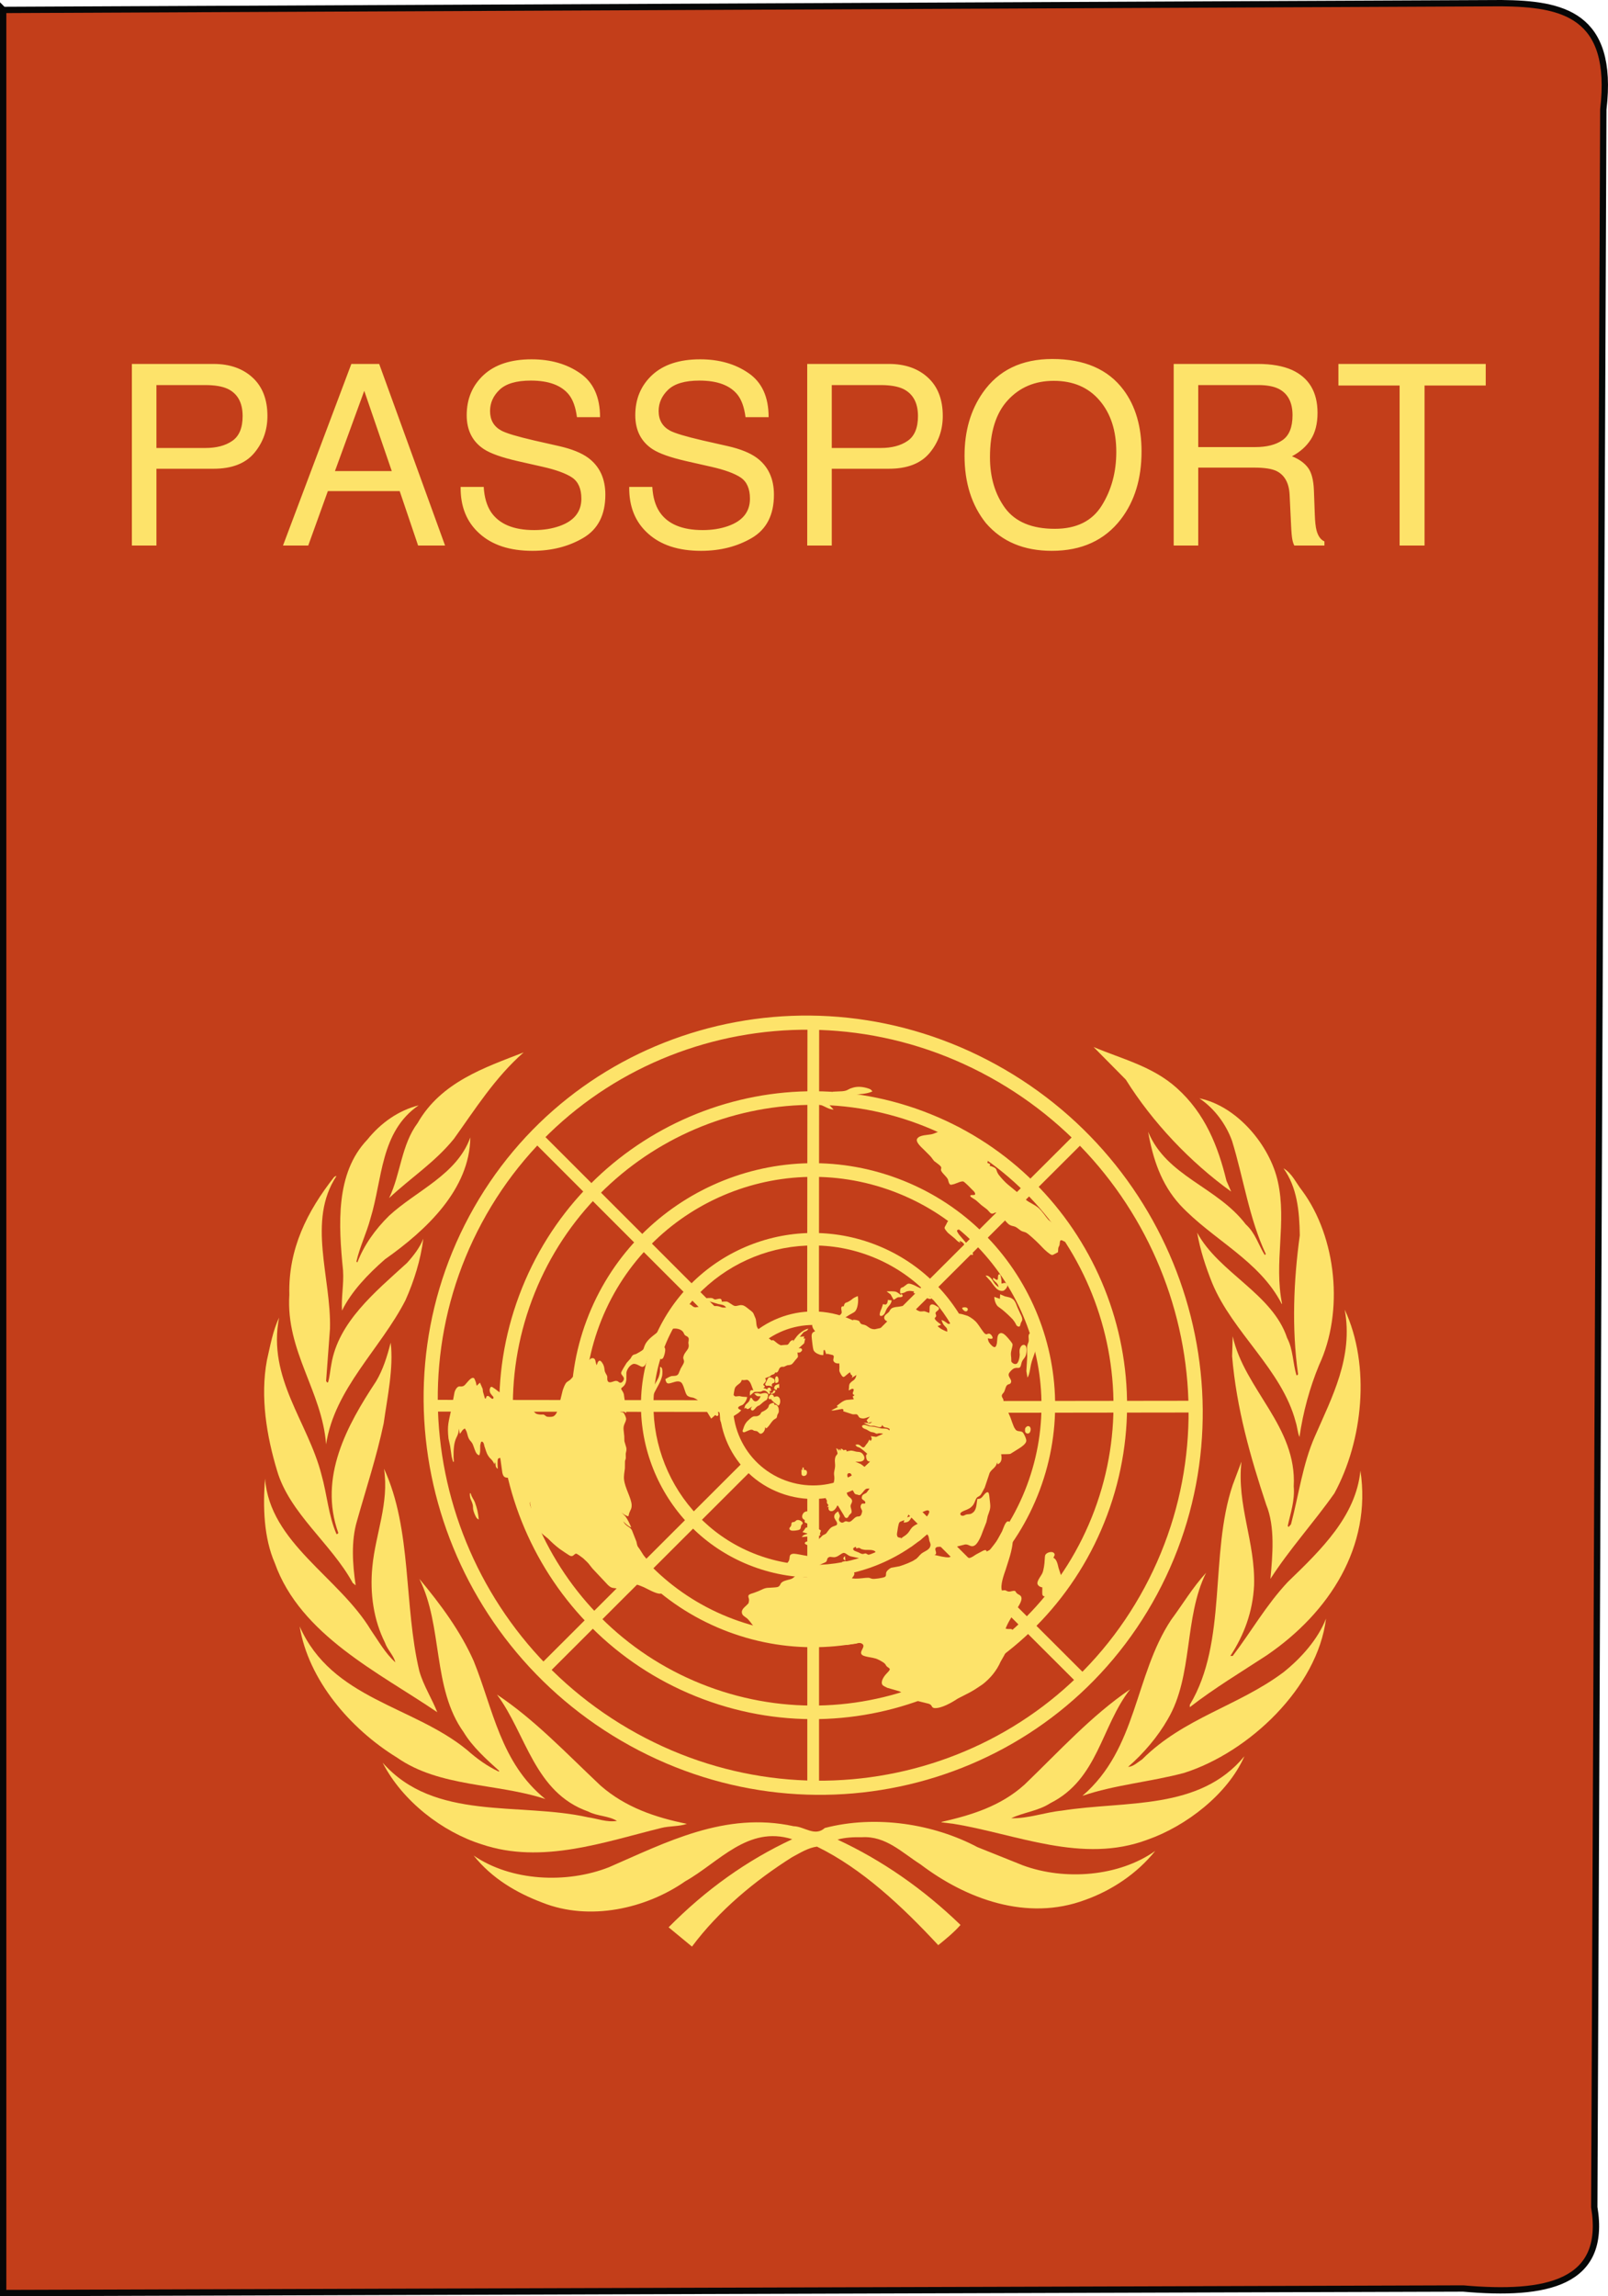 <?xml version="1.0" encoding="UTF-8" standalone="no"?>
<!-- Created with Inkscape (http://www.inkscape.org/) -->
<svg
    xmlns:inkscape="http://www.inkscape.org/namespaces/inkscape"
    xmlns:rdf="http://www.w3.org/1999/02/22-rdf-syntax-ns#"
    xmlns="http://www.w3.org/2000/svg"
    xmlns:cc="http://creativecommons.org/ns#"
    xmlns:dc="http://purl.org/dc/elements/1.1/"
    xmlns:sodipodi="http://sodipodi.sourceforge.net/DTD/sodipodi-0.dtd"
    xmlns:svg="http://www.w3.org/2000/svg"
    xmlns:ns1="http://sozi.baierouge.fr"
    xmlns:xlink="http://www.w3.org/1999/xlink"
    id="svg2"
    sodipodi:docname="sebek_passport.svg"
    viewBox="0 0 254.1 362.79"
    sodipodi:version="0.32"
    version="1.0"
    inkscape:output_extension="org.inkscape.output.svg.inkscape"
    inkscape:version="0.46"
  >
  <sodipodi:namedview
      id="base"
      bordercolor="#666666"
      inkscape:pageshadow="2"
      guidetolerance="10"
      pagecolor="#ffffff"
      gridtolerance="10000"
      inkscape:window-height="720"
      inkscape:zoom="0.98994949"
      objecttolerance="10"
      showgrid="false"
      borderopacity="1.0"
      inkscape:current-layer="layer1"
      inkscape:cx="83.612237"
      inkscape:cy="647.87692"
      inkscape:window-y="27"
      inkscape:window-x="0"
      inkscape:window-width="1280"
      inkscape:pageopacity="0.0"
      inkscape:document-units="px"
  />
  <g
      id="layer1"
      inkscape:label="Layer 1"
      inkscape:groupmode="layer"
      transform="translate(-196.64 -272.22)"
    >
    <path
        id="path2383"
        sodipodi:nodetypes="ccccccc"
        style="fill-rule:evenodd;stroke:#070707;stroke-width:1px;fill:#c33e1a"
        d="m197.14 273.79l236.79-1.07c9.48 0.1 17.84 1.68 16.07 16.79l-1.43 331.42c2.01 12.08-7.58 14.02-20.71 12.86l-230.72 0.72v-360.72z"
    />
    <path
        id="text3155"
        style="fill:#fde36a"
        d="m217.48 329.72h12.91c2.55 0 4.61 0.72 6.17 2.16s2.34 3.46 2.34 6.06c0 2.24-0.69 4.19-2.09 5.86-1.39 1.65-3.53 2.48-6.42 2.48h-9.03v12.13h-3.88v-28.69m17.5 8.24c0-2.11-0.78-3.54-2.35-4.3-0.86-0.4-2.03-0.6-3.53-0.6h-7.74v9.94h7.74c1.74 0 3.16-0.37 4.24-1.12 1.09-0.74 1.64-2.05 1.64-3.92m23.57 8.69l-4.35-12.68-4.63 12.68h8.98m-6.39-16.93h4.4l10.41 28.69h-4.26l-2.91-8.6h-11.35l-3.1 8.6h-3.99l10.8-28.69m2.02 0m18.9 19.43c0.09 1.63 0.48 2.95 1.15 3.97 1.29 1.9 3.57 2.85 6.82 2.85 1.46 0 2.79-0.21 3.99-0.63 2.31-0.81 3.47-2.25 3.47-4.33 0-1.57-0.49-2.68-1.46-3.34-0.99-0.66-2.54-1.22-4.65-1.7l-3.89-0.88c-2.54-0.58-4.33-1.21-5.39-1.9-1.82-1.19-2.73-2.99-2.73-5.37 0-2.58 0.89-4.69 2.67-6.35 1.79-1.65 4.31-2.48 7.58-2.48 3.01 0 5.56 0.73 7.66 2.19 2.11 1.45 3.16 3.76 3.16 6.95h-3.65c-0.2-1.53-0.61-2.71-1.25-3.53-1.19-1.5-3.2-2.25-6.04-2.25-2.29 0-3.93 0.49-4.94 1.45-1 0.96-1.5 2.08-1.5 3.36 0 1.4 0.58 2.43 1.76 3.08 0.76 0.42 2.5 0.94 5.21 1.57l4.02 0.91c1.94 0.45 3.44 1.05 4.5 1.82 1.82 1.34 2.73 3.29 2.73 5.84 0 3.18-1.16 5.45-3.48 6.82-2.3 1.36-4.98 2.05-8.04 2.05-3.57 0-6.36-0.91-8.38-2.74-2.02-1.81-3.01-4.26-2.97-7.36h3.65m7.85-20.21m18.79 20.21c0.09 1.63 0.48 2.95 1.16 3.97 1.28 1.9 3.56 2.85 6.81 2.85 1.46 0 2.79-0.21 3.99-0.63 2.31-0.81 3.47-2.25 3.47-4.33 0-1.57-0.49-2.68-1.46-3.34-0.99-0.66-2.54-1.22-4.65-1.7l-3.89-0.88c-2.54-0.58-4.33-1.21-5.39-1.9-1.82-1.19-2.73-2.99-2.73-5.37 0-2.58 0.89-4.69 2.67-6.35 1.79-1.65 4.31-2.48 7.58-2.48 3.01 0 5.56 0.73 7.66 2.19 2.11 1.45 3.16 3.76 3.16 6.95h-3.65c-0.2-1.53-0.61-2.71-1.25-3.53-1.19-1.5-3.2-2.25-6.04-2.25-2.29 0-3.93 0.49-4.94 1.45-1 0.96-1.5 2.08-1.5 3.36 0 1.4 0.59 2.43 1.76 3.08 0.77 0.42 2.5 0.94 5.21 1.57l4.03 0.91c1.94 0.45 3.43 1.05 4.49 1.82 1.82 1.34 2.73 3.29 2.73 5.84 0 3.18-1.16 5.45-3.47 6.82-2.31 1.36-4.99 2.05-8.05 2.05-3.57 0-6.36-0.91-8.38-2.74-2.02-1.81-3.01-4.26-2.97-7.36h3.65m7.85-20.21m16.63 0.78h12.91c2.55 0 4.61 0.72 6.17 2.16s2.34 3.46 2.34 6.06c0 2.24-0.7 4.19-2.09 5.86-1.39 1.65-3.53 2.48-6.42 2.48h-9.03v12.13h-3.88v-28.69m17.5 8.24c0-2.11-0.79-3.54-2.35-4.3-0.86-0.4-2.04-0.6-3.53-0.6h-7.74v9.94h7.74c1.74 0 3.15-0.37 4.24-1.12 1.09-0.74 1.64-2.05 1.64-3.92m21.23-9.02c5.06 0 8.81 1.62 11.25 4.88 1.9 2.54 2.85 5.79 2.85 9.74 0 4.29-1.09 7.85-3.26 10.69-2.56 3.33-6.2 5-10.92 5-4.42 0-7.89-1.46-10.41-4.38-2.25-2.81-3.38-6.36-3.38-10.66 0-3.88 0.96-7.2 2.89-9.96 2.47-3.54 6.13-5.31 10.98-5.31m0.39 26.83c3.42 0 5.9-1.22 7.42-3.67 1.54-2.46 2.3-5.29 2.3-8.48 0-3.37-0.88-6.08-2.65-8.14-1.76-2.06-4.17-3.09-7.23-3.09-2.97 0-5.39 1.02-7.27 3.07-1.87 2.03-2.81 5.03-2.81 9 0 3.18 0.8 5.86 2.4 8.05 1.62 2.17 4.23 3.26 7.84 3.26m-0.28-26.83m31.94 13.92c1.82 0 3.26-0.36 4.31-1.09 1.07-0.73 1.6-2.05 1.6-3.95 0-2.04-0.74-3.44-2.22-4.18-0.8-0.39-1.86-0.58-3.19-0.58h-9.49v9.8h8.99m-12.87-13.14h13.28c2.18 0 3.99 0.32 5.41 0.95 2.69 1.23 4.04 3.49 4.04 6.78 0 1.72-0.36 3.13-1.07 4.22s-1.7 1.97-2.97 2.64c1.12 0.45 1.96 1.05 2.52 1.79 0.57 0.75 0.89 1.95 0.95 3.62l0.14 3.84c0.04 1.1 0.13 1.91 0.27 2.45 0.24 0.91 0.66 1.49 1.25 1.75v0.65h-4.76c-0.13-0.25-0.24-0.57-0.31-0.96-0.08-0.39-0.15-1.14-0.2-2.26l-0.23-4.79c-0.09-1.87-0.79-3.13-2.09-3.77-0.75-0.35-1.91-0.53-3.5-0.53h-8.85v12.31h-3.88v-28.69m49.31 0v3.41h-9.67v25.28h-3.94v-25.28h-9.67v-3.41h23.28"
    />
    <g
        id="g3612"
        style="fill:#fde36a"
        transform="matrix(.491 0 0 .491 104.19 358.82)"
      >
      <path
          id="path3614"
          style="fill:#fde36a"
          d="m569.39 394.11c-10.78 2.88-22.28 3.81-32.74 7.38 17.72-15.2 16.71-38.71 28.54-56.61 3.76-5.06 6.88-10.37 11.27-15.18-7.2 14.42-4.08 33.14-12.34 47.14-3.18 5.57-7.73 10.96-12.76 15.33 1.64-0.06 3.08-1.48 4.53-2.43 13.42-13.4 30.95-17.14 45.47-28.02 5.81-4.64 11.14-10.71 13.7-17.28-2.75 22.22-24.85 43.05-45.67 49.67z"
      />
      <path
          id="path3616"
          style="fill:#fde36a"
          d="m617.74 304.15c-6.57 9.34-14.51 18.04-20.58 27.53 0.68-7.51 1.57-16.76-1.36-23.88-5.08-15.34-9.54-30.91-10.97-47.74l0.19-6.44c3.82 17.19 20.71 29.01 19.64 48.29 0.39 4.67-1.06 8.64-1.93 12.75l0.29 0.31 0.76-0.86c2.5-9.45 3.77-19.4 7.66-28.22 5.53-12.7 12.44-25.52 9.63-40.85 8.41 18.08 5.86 42.23-3.33 59.11z"
      />
      <path
          id="path3618"
          style="fill:#fde36a"
          d="m607.37 206.76c11.07 15 13.5 38.92 5.44 56.13-3.01 7.29-5.13 15.06-6.31 23.14-0.57-1.4-0.7-3.27-1.2-4.82-4.4-16.85-20.34-28.85-26.89-44.74-2.08-5.19-3.85-10.56-4.83-16.2 7 12.95 24.26 19.64 28.96 33.91 1.93 3.61 1.82 8.12 3.01 12 0.25 0 0.5-0.18 0.5-0.44-2.07-14.7-1.43-30.09 0.56-44.6-0.11-7.87-0.88-15.5-5.25-21.58 2.8 1.63 4.06 4.76 6.01 7.2z"
      />
      <path
          id="path3620"
          style="fill:#fde36a"
          d="m599.56 203.88c2.91 13.15-1.34 25.95 1.34 39.23l-0.1 0.11c-7.16-14.06-22.34-20.7-32.79-31.96-6.06-6.68-8.69-14.82-10.21-23.45 5.99 14.44 22.15 17.62 31.42 29.78 3.11 2.81 4.12 6.69 6.12 9.87l0.33-0.31c-5.34-11.39-7.12-24.2-10.84-36.35-1.87-5.26-5.57-10.43-10.53-13.75 12.18 2.49 22.73 15.2 25.26 26.83z"
      />
      <path
          id="path3622"
          style="fill:#fde36a"
          d="m567.01 173.72c9.17 8.21 13.32 18.84 16 29.85l1.51 3.49c-13.31-9.57-25.4-22.44-33.9-36.03l-10.38-10.5c9.13 3.87 18.97 6.18 26.77 13.19z"
      />
      <path
          id="path3624"
          style="fill:#fde36a"
          d="m356.81 162.27c-9.2 8.07-15.59 18.27-22.41 27.78-6.12 7.58-13.94 12.57-20.88 19.09 3.74-7.77 3.88-17.04 9.19-24.17 7.56-13.18 21.57-17.82 34.1-22.7z"
      />
      <path
          id="path3626"
          style="fill:#fde36a"
          d="m306.49 190.36c4.48-5.56 10.15-9.43 16.53-11.06-12.39 8.51-11.59 23.77-15.52 36.46-1.25 4.69-3.42 9.01-4.51 13.82l0.32 0.25c2.06-5.43 5.69-10.57 10.21-15.01 8.8-8.12 21.83-13.19 26.14-25.21-0.2 16.71-14.13 29.84-27.47 39.23-5.5 4.82-10.8 10.32-13.83 16.52-0.29-4.21 0.63-8.44 0.33-12.96-1.45-14.58-2.51-31.23 7.8-42.04z"
      />
      <path
          id="path3628"
          style="fill:#fde36a"
          d="m281.41 240.23c-0.37-14.78 5.76-26.84 14.41-37.86 0.25-0.12 0.43-0.37 0.75-0.31-9.52 14.46-1.64 32.67-2.08 49.11l-1.25 16.83c0.18 0.12 0.18 0.63 0.63 0.43 0.56-1.87 0.68-3.88 1.06-5.81 2.24-13.57 14.03-23.21 24.33-32.59 2.2-2.45 4.14-4.95 5.27-7.83-0.84 6.76-2.96 13.58-5.76 19.84-8.02 15.63-22.83 28.45-25.53 46.35-1.32-17.15-12.99-29.97-11.83-48.16z"
      />
      <path
          id="path3630"
          style="fill:#fde36a"
          d="m274.21 261.24c1.07-4.62 1.88-9.4 3.9-13.64-3.82 19.53 9.32 33.61 13.64 50.55 1.8 6.33 2.24 13.13 4.82 19.08 0.24 0.13 0.45-0.13 0.6-0.32-6.42-17.99 2.84-34.7 12.15-48.79 2.27-3.81 3.57-8.06 4.7-12.45 0.99 8.14-1.07 17.52-2.25 25.97-2.27 10.76-5.65 20.96-8.59 31.39-1.93 6.52-1.43 13.88-0.43 20.72l-0.93-0.75c-6.83-12.59-20.34-22.4-24.36-36.15-3.3-10.96-5.5-23.66-3.25-35.61z"
      />
      <path
          id="path3632"
          style="fill:#fde36a"
          d="m273.6 299.4c1.5 20.71 23.77 31.65 34.09 48.8 2.44 3.5 4.56 7.38 7.83 10.32-0.51-2.21-2.57-4.06-3.33-6.32-3.61-7.19-4.93-15.76-4.06-24.45 1-10.58 5.44-20.39 3.75-31.52 9.07 19.56 6.31 43.97 11.38 65.16 1.33 4.63 4.01 8.77 5.77 13.2-18.63-12.69-44.05-24.77-52.31-48.03-3.49-8.02-3.88-17.95-3.12-27.16z"
      />
      <path
          id="path3634"
          style="fill:#fde36a"
          d="m284.73 346.96c10.39 23.5 36.41 25.45 53.86 39.76 3.21 2.85 6.58 5.27 10.2 6.96l0.19-0.19c-4.01-3.63-8.64-7.75-11.45-12.45-10.21-14.19-6.62-34.08-14.27-49.36 6.95 8.32 13.28 16.96 17.47 26.4 6.25 15.4 8.63 32.8 23.08 44.44-15.63-5.15-33.95-3.71-47.75-13.34-15.06-9.26-28.51-24.97-31.33-42.22z"
      />
      <path
          id="path3636"
          style="fill:#fde36a"
          d="m311.43 390.81c16.66 18.94 43.89 12.62 66.08 17.58 3.13 0.43 6 1.68 9.33 1.17-2.65-1.67-6.32-1.49-9.21-3.01-17.39-6.11-19.95-24.94-29.39-37.64 12.07 8.01 22.21 18.82 33.34 29.29 8 7 17.63 10.24 27.77 12.3-2.43 0.89-5.63 0.65-8.25 1.33-18.23 4.48-38.48 11.81-57.81 5.25-12.57-3.95-25.53-13.89-31.86-26.27z"
      />
      <path
          id="path3638"
          style="fill:#fde36a"
          d="m537.56 434.97c-18.78 7.01-38.37-0.32-53.03-11.44-5.94-3.77-11.17-9.2-18.85-8.72-2.79-0.06-5.47 0.08-7.84 0.76 14.25 6.63 27.48 15.77 39.58 27.46-2.04 2.33-4.68 4.51-7.17 6.51-11.66-12.56-24.57-24.65-39.03-31.71-2.83 0.36-5.52 2.07-8.08 3.44-11.76 7.44-23.4 17.01-32.15 28.73l-7.52-6.21c12-12.14 25.27-21.59 39.79-28.34-14.27-4.52-23.58 7.44-34.41 13.52-12.62 8.81-30.77 12.95-46.03 6.87-8.2-3.11-16.15-7.69-22.09-15.14 12.01 8.27 29.89 9.13 43.54 3.76 18.32-7.94 37.35-18.01 59.43-13.2 3.45 0.06 6.8 3.49 10.05 0.57 16.42-4.26 35-1.33 49.13 6.17l14.57 5.84c13.53 5.01 31.03 3.62 42.64-4.63-5.97 7.43-14.12 12.75-22.53 15.76z"
      />
      <path
          id="path3640"
          style="fill:#fde36a"
          d="m557.67 415.57c-21.07 7.96-42.28-1.81-62.47-5.07l-3.89-0.49v-0.13c9.65-2.19 19.03-5.06 26.71-12 11.33-10.88 21.4-22.09 33.97-30.66-9.32 11.95-10.31 28.97-25.71 36.65-3.81 2.5-8.62 2.94-12.56 4.83 5.61 0.12 10.75-1.89 16.3-2.45 20.66-3.25 44.28 0.08 58.77-17.51-5.38 12.26-18.85 22.52-31.12 26.83z"
      />
      <path
          id="path3642"
          style="fill:#fde36a"
          d="m595.97 356.27c-8.32 5.45-16.76 10.5-24.76 16.69v-0.76c12.25-20.36 6.26-48.33 13.81-70.74l2.82-7.51c-1.58 13.96 4.49 25.79 4.06 39.8-0.42 8.46-3.19 15.96-7.63 22.72h0.75c6.01-7.89 10.69-16.27 17.71-23.78 10.89-10.5 21.96-21.27 23.39-35.84 3.7 24.32-9.95 45.65-30.15 59.42z"
      />
    </g
    >
    <g
        id="g3644"
        style="fill:#fde36a"
        transform="matrix(.491 0 0 .491 104.19 358.82)"
      >
      <polygon
          id="polygon3646"
          style="fill-rule:evenodd;fill:#fde36a"
          points="448.11 303.25 451.89 303.25 451.89 398.08 448.11 398.08"
          clip-rule="evenodd"
      />
      <polygon
          id="polygon3648"
          style="fill-rule:evenodd;fill:#fde36a"
          points="427.61 293.94 430.28 296.61 363.18 363.61 360.51 360.94"
          clip-rule="evenodd"
      />
      <polygon
          id="polygon3650"
          style="fill-rule:evenodd;fill:#fde36a"
          points="421.2 274.19 421.19 277.96 326.37 277.85 326.37 274.07"
          clip-rule="evenodd"
      />
      <polygon
          id="polygon3652"
          style="fill-rule:evenodd;fill:#fde36a"
          points="430.2 255.9 427.53 258.57 360.48 191.51 363.16 188.84"
          clip-rule="evenodd"
      />
      <polygon
          id="polygon3654"
          style="fill-rule:evenodd;fill:#fde36a"
          points="451.85 248.11 448.07 248.11 448.16 153.28 451.93 153.29"
          clip-rule="evenodd"
      />
      <polygon
          id="polygon3656"
          style="fill-rule:evenodd;fill:#fde36a"
          points="470.82 257.16 468.16 254.48 535.3 187.52 537.96 190.2"
          clip-rule="evenodd"
      />
      <polygon
          id="polygon3658"
          style="fill-rule:evenodd;fill:#fde36a"
          points="478.15 278.26 478.14 274.48 572.96 274.36 572.97 278.14"
          clip-rule="evenodd"
      />
      <polygon
          id="polygon3660"
          style="fill-rule:evenodd;fill:#fde36a"
          points="467.2 297.56 469.87 294.88 536.97 361.88 534.31 364.55"
          clip-rule="evenodd"
      />
      <path
          id="path3662"
          style="fill-rule:evenodd;fill:#fde36a"
          clip-rule="evenodd"
          d="m485.36 181.18c52.23 19.53 78.77 77.75 59.25 129.98-19.52 52.22-77.75 78.76-129.97 59.24-52.23-19.52-78.77-77.75-59.25-129.97 19.52-52.23 77.75-78.77 129.97-59.25zm-1.53 4.1c49.97 18.68 75.36 74.38 56.69 124.35-18.68 49.96-74.39 75.35-124.35 56.68-49.97-18.68-75.36-74.39-56.68-124.35 18.67-49.96 74.38-75.36 124.34-56.68z"
      />
      <path
          id="path3664"
          style="fill-rule:evenodd;fill:#fde36a"
          clip-rule="evenodd"
          d="m477.26 202.86c40.26 15.05 60.72 59.94 45.67 100.2-15.05 40.25-59.93 60.71-100.19 45.67-40.26-15.05-60.72-59.94-45.67-100.2s59.94-60.72 100.19-45.67zm-1.53 4.12c37.98 14.2 57.28 56.55 43.09 94.54-14.2 37.98-56.56 57.29-94.54 43.09-37.99-14.2-57.29-56.55-43.09-94.54s56.55-57.29 94.54-43.09z"
      />
      <path
          id="path3666"
          style="fill-rule:evenodd;fill:#fde36a"
          clip-rule="evenodd"
          d="m469.4 223.89c28.66 10.71 43.22 42.65 32.51 71.31-10.71 28.65-42.66 43.21-71.31 32.5-28.66-10.71-43.22-42.66-32.51-71.31 10.72-28.65 42.66-43.21 71.31-32.5zm-1.41 3.76c26.58 9.94 40.08 39.57 30.15 66.14s-39.56 40.07-66.13 30.14c-26.58-9.93-40.08-39.56-30.15-66.13s39.56-40.08 66.13-30.15z"
      />
      <path
          id="path3668"
          style="fill-rule:evenodd;fill:#fde36a"
          clip-rule="evenodd"
          d="m460.56 247.54c15.6 5.83 23.53 23.22 17.7 38.82-5.83 15.59-23.22 23.52-38.82 17.69s-23.53-23.22-17.7-38.82c5.84-15.6 23.23-23.52 38.82-17.69zm-1.52 4.07c13.35 4.99 20.13 19.87 15.14 33.22s-19.87 20.13-33.22 15.14-20.13-19.87-15.14-33.22c4.99-13.34 19.87-20.13 33.22-15.14z"
      />
      <path
          id="path3670"
          style="fill-rule:evenodd;fill:#fde36a"
          clip-rule="evenodd"
          d="m508.91 166.21c61.09 33.61 84.27 109.99 51.75 170.48s-108.49 82.3-169.57 48.69c-61.09-33.62-84.27-109.99-51.75-170.48 32.52-60.5 108.49-82.31 169.57-48.69zm-2.13 3.98c58.86 32.39 81.2 105.99 49.86 164.29-31.33 58.29-104.55 79.31-163.41 46.92-58.87-32.4-81.21-106-49.87-164.29 31.33-58.3 104.55-79.32 163.42-46.92z"
      />
      <path
          id="path3672"
          style="fill:#fde36a"
          d="m523.74 334.4c0.07 0.65-0.16 2.25 0.15 2.61 0.31 0.5 1.48 0.39 1.99 0.22 1.38-0.52 2.76-2.35 3.4-3.72 0.45-0.7 0.75-1.51 0.65-2.43l-0.96-2.93c-0.25-1.03-0.57-2.84-1.67-3.27 0.1-0.27 0.45-0.7 0.41-1.09-0.25-1.16-2.19-0.85-2.88 0-0.35 0.43-0.25 1.34-0.33 1.87-0.02 1.05-0.31 3.18-0.73 4.14-0.42 0.95-1.6 2.24-1.62 3.3 0.09 0.78 0.92 1.23 1.59 1.3zm-64.48-8.14l0.34 0.76c0.02 0.13 0.17 0.37 0.3 0.36 0.88 0.84 2.11-1.11 0.64-1.37-0.13 0.01-0.4-0.09-0.52 0.05-0.26 0.02-0.52 0.04-0.76 0.2zm0.97-1.93c-0.6 0.58-0.81 0.99 0.15 1.43l-0.15-1.43zm-15.66-11.47c-0.95 0.87-0.88 0.34-1.37 0.65-0.36 0.29-0.06 0.66-0.39 1.22-0.11 0.27-0.48 0.44-0.45 0.7-0.09 0.4 0.33 0.62 0.73 0.72 0.53 0.08 2.09-0.06 2.58-0.36 0.48-0.44 0.29-0.95 0.51-1.37 0.12-0.14 0.35-0.42 0.47-0.56 0.05-0.66-1.34-1.46-2.08-1zm37.6-4.03l0.14 1.3-0.15 1.07c1.41-0.26 2.28-0.73 3.54-1.24 0.38-0.17 1.12-0.5 1.42-0.26 0.41 0.23 0.19 0.64 0.09 0.91-0.2 0.55-1.01 1.54-1.36 1.96-1.06 1.15-2.62 1.29-3.93 2.46-0.71 0.72-0.9 1.39-1.61 2.11s-1.22 0.9-1.58 1.2c-0.35 0.42-0.06 0.66-0.79 1.12l0.42-0.96c-0.41-0.09-0.93-0.05-1.23-0.42-0.17-0.37-0.21-0.76-0.13-1.16 0.18-0.81 0.34-2.93 0.81-3.49 0.12-0.15 1.13-0.5 1.5-0.66l-0.17 0.8c0.39-0.03 1.04-0.09 1.28-0.25 0.64-0.19 1.28-1.56 1.61-2.11l-1.76 0.68c0.3-0.81 1.17-2.47 1.9-3.06zm-34.86 3.92c-0.26 1.2 0.48 0.74 0.92 1.23 0.29 0.23 0.33 0.62 0.37 1.02l-1.02 0.22-0.45 0.7-0.58 0.71 1.76 0.49c-0.88 0.35-1.42 0.26-1.98 1.1l2.21-0.2c1.44 0.01 2.52 0.3 3.88-0.48l-0.29-0.23 0.39-1.22-0.98-0.57-0.34-0.76-1.65-1.95-0.55-0.21c0.47-0.57 1.41-1.58 0.07-1.85l-0.67-0.07 0.58-0.71c-0.79-0.06-1.45-0.13-2.05 0.45-0.7 0.85-0.71 1.9 0.38 2.33zm-0.76-16.88l-0.03 0.92-0.31-0.37 0.04 1.58c0.23 0.9 1.24 0.54 1.47 0.26 0.25-0.15 0.32-0.69 0.29-0.95-0.02-0.26-0.18-0.51-0.33-0.62-0.27-0.11-0.4-0.1-0.66-0.08l-0.08-0.78-0.39 0.04zm-107.04 8.29c-0.05 1.97 0.47 1.93 0.91 3.6 0.23 0.89-0.13 1.19 0.58 2.96 0.35 0.76 0.56 1.53 1.38 1.85-0.23-2.21-0.51-3.5-1.25-5.54-0.53-1.26-0.93-1.36-1.36-2.9l-0.26 0.03zm179.44-21.62c-0.62 0.32-0.84 0.73-0.77 1.38-0.06 0.67 0.51 1.14 1.15 0.95 0.88-0.34 1.03-2.59-0.38-2.33zm-122.78-0.28c-0.32 0.68-0.38 1.35 0.32 1.81-0.07-0.65 0.12-1.33-0.32-1.81zm38.36 0.63l0.43 0.36c0.96-0.88 1.16-1.42 1.86-2.27 0.58-0.71 0.97-0.75 1.33-1.04 0.23-0.29 0.2-0.55 0.29-0.95 0.2-0.54 0.58-0.71 0.48-1.62 0.05-0.79-0.47-1.93-1.37-1.71l-0.2-0.64c-0.39 0.03-1.02 0.22-1.38 0.51-0.36 0.3-0.18 0.81-0.66 1.25-0.58 0.7-1.59 1.06-1.83 1.21-0.38 0.17-0.21 0.55-0.81 0.99-0.86 0.61-1.42 0.26-1.92 0.44-0.64 0.19-1.58 1.19-2.06 1.63-0.69 0.85-0.9 1.39-1.19 2.34-0.1 0.27-0.32 0.68-0.16 0.93s0.55 0.22 0.79 0.06c0.51-0.17 1.62-0.8 2.03-0.7 0.38-0.04 0.54 0.21 0.82 0.32 0.4 0.09 0.66 0.07 0.93 0.17 0.28 0.11 0.58 0.48 0.87 0.72 0.69 0.33 1.38-0.52 1.59-1.07 0.1-0.27 0.2-0.54 0.16-0.93zm0.75-10.05l0.02 0.13-0.15-0.12 0.13-0.01zm1.15 0.94c0.35 0.76 1.62 1.57 2.34 2.16 0.24-0.15 0.36-0.29 0.46-0.57 0.32-0.68 0.18-1.98-0.51-2.32-0.42-0.22-0.93-0.04-1.3 0.12-0.02-0.13-0.19-0.51-0.33-0.63-1.02-0.96-2.3 1.79-0.66 1.24zm-5.43-1.74c0.88 0.84 0.89 0.97 2.06 0.86-0.18 0.81-1.22 2.09-2.07 1.51-0.56-0.35-0.61-0.87-0.89-0.98-0.41-0.22-0.45 0.7-0.68 0.98-0.55 0.97-1.47 0.93-1.56 2.51l0.49-0.31c0.5 1.01 1.42-0.13 2.05-0.44-0.12 0.14-0.35 0.42-0.45 0.69-0.09 0.41 0.34 0.76 0.72 0.6 0.37-0.17 0.82-0.87 1.18-1.16 0.36-0.3 0.49-0.31 0.87-0.47 0.36-0.3 0.84-0.74 1.2-1.03 1.09-0.89 1.14-0.37 1.52-1.71-0.03-0.26 0.09-0.41 0.06-0.67-0.52-1.13-2.38-0.18-2.52-0.29l-0.81-0.2c-0.27-0.1-0.78 0.07-1.17 0.11zm6-0.28l-0.65 0.06 0.18 0.38c0.76-0.2 1.28-0.25 1.31-1.17-0.65 0.06-0.78 0.07-0.84 0.73zm-40.91 2.49l-0.6 2.95 0.27 1.28 0.54 2.58c0.34-0.55 0.93-2.31 0.99-2.97l0.15-1.07c0.05-0.79 0.15-1.06-0.19-1.82l-0.85 0.73-0.05-1.7-0.26 0.02zm42.26-3.4c-0.08-0.78 0.06-0.66 0.72-0.59l-0.01-1.31c-0.37 0.17-0.89 0.21-1.26 0.51-0.58 0.71-0.5 1.36 0.55 1.39zm-3.86-1.75l0.44 0.48c0.9-0.21 1.19 0.03 1.99 0.22l-0.31-0.5 0.33-0.55c0.78-0.07 0.84-0.74 0.51-1.36-0.14-0.12-0.42-0.23-0.56-0.35-1.4-0.79-1.53 0.4-1.86 0.96l-0.54 1.1zm3.36-0.43c0.26-0.03 0.52-0.05 0.77-0.2 0.47-0.44 0.21-1.73-0.21-1.96-0.41-0.09-0.62 0.32-0.6 0.58l-0.09 0.41 0.07 0.65 0.06 0.52zm-41.75 3.22c0.47-0.57 0.63-1.51 0.69-2.17-0.87 0.48-0.79 1.26-0.69 2.17zm4.6-8.43c0.13 1.17-0.02 2.23-0.43 3.32-0.52 1.23-1.78 2.92-2.04 4.13l-0.31-0.37c-0.56 0.84-0.63 2.68-0.27 3.57 0.71-0.72 0.87-1.65 1.31-2.48 0.86-1.78 2-3.33 2.44-5.34 0.08-0.54 0.18-1.99-0.14-2.49-0.15-0.25-0.28-0.23-0.56-0.34zm118.27 3.45c0.68-0.99 0.86-2.97 1.12-4.18 0.62-2.81 1.92-4.11 1.54-7.63-0.08-0.78-0.38-2.33-1.31-2.5-1.46-0.14-0.86 1.78-0.95 2.18 0.04 0.39-0.06 0.66-0.16 0.94-0.64 1.37-0.34 2.92-0.32 4.36l-0.28 4.75 0.36 2.08zm-21.03-22.42c0.02 0.26 0.17 0.38 0.32 0.62 0.15 0.12 0.29 0.24 0.44 0.36 0.83 0.45 1.27-0.38 0.95-0.87-0.15-0.25-0.69-0.34-0.95-0.31-0.26 0.02-0.52 0.04-0.76 0.2zm19.42-2.27c0.13 1.17 0.6 3.1 1.1 4.1l1.15 2.14 1.35 4.08c0.7-0.85 0.33-1.87 0.1-2.77-0.59-1.79-1.43-3.55-2.13-5.19-0.49-0.88-0.85-1.77-1.57-2.36zm-7.18-2.12l-0.1 1.46-1.78-0.63c-0.03 0.92 0.39 2.33 1.12 3.05l1.43 1.06c1.15 0.95 2.31 2.02 3.35 3.11 0.9 1.1 0.95 1.49 1.26 1.99 0.29 0.24 0.58 0.48 0.95 0.31 0.25-0.15 0.31-0.82 0.41-1.09l0.43-0.83c0.19-0.67-0.31-1.67-0.64-2.3l-0.86-1.9c-0.35-0.88-0.57-1.65-1.17-2.39-1.02-0.96-1.8-0.89-2.88-1.18l-1.52-0.66zm-36.13 1.8c-0.07 0.53-0.12 1.33-0.75 1.51-0.13 0.02-0.67-0.07-0.81-0.19l-0.5 1.49c-0.22 0.42-0.62 1.5-0.58 1.9-0.06 0.66 0.85 0.58 1.31 0.01 0.48-0.44 0.54-1.1 0.87-1.66 0.54-1.09 1.54-1.58 1.66-2.9l-1.2-0.16zm40.26-4.92c0.38 1.14 0.65 1.25 1.29 2.24 0.33 0.63 0.24 1.03 1 0.83-0.45-0.61-1.73-2.73-2.29-3.07zm-54.46 6.98c-1.46-0.13-0.5 1.49-0.69 2.17-0.32 0.68-1.78 1.73-2.48 1.27-0.38 0.17-0.77 0.2-1.17 0.11-0.41-0.1-0.69-0.34-1.08-0.3l-2.07 1.5c-0.37 0.29-0.85 0.6-1.38 0.65-0.38 0.03-0.9 0.08-1.13 0.36-0.37 0.3-0.02 1.05 0.15 1.43l0.62 0.87c-1.27 0.37-1.18 1.28-1.05 2.46 0.07 0.65 0.32 2.99 0.51 3.5 0.2 0.64 1.05 1.22 1.72 1.42 0.42 0.23 1.08 0.3 1.47 0.26l0.09-1.58 0.39-0.04 0.41 1.28c0.12-0.01 0.38-0.03 0.51-0.05l1.62 0.38c0.14 0.12 0.14 0.12 0.29 0.24 0.17 0.38-0.15 1.07-0.11 1.46 0.23 0.89 1.17 1.07 1.95 1-0.02 1.06 0.08 0.78 0.02 1.45 0.07 0.65-0.32 0.68 0.48 2.05 0.16 0.25 0.49 0.88 0.88 0.85 0.39-0.04 1.2-1.03 2.07-1.5 0.2 0.63 0.21 0.77 0.77 1.11l-0.19 0.67 1.48-0.92c-0.44 2.01-1.28 1.56-2.19 2.83-0.32 0.68-0.12 1.32-0.31 2l0.15 0.11 0.49-0.3 0.37-0.17c1.16-0.23 0.26 1.16 0.29 1.42 0.04 0.39 0.31 0.5 0.59 0.61l-0.61 0.44 0.36 0.89-2.34 0.21c-1.16 0.24-2.11 1.11-3.08 1.85l0.03 0.26 0.4 0.1-2.24 1.12c0.68 0.2 1.56-0.14 2.21-0.2 0.64-0.19 0.52-0.04 1.29-0.25l0.41 0.23-0.07 0.53 2.85 0.93c0.68 0.2 1.17-0.11 1.59 0.12 0.56 0.34 0.37 1.02 1.31 1.19 1.08 0.3 1.93-0.3 2.83-0.51l-1.06 1.15 0.49 0.87 1.27-0.38c-0.94 1.01-0.9 0.22-2.71 0.38 0.41 0.22 1.65 0.77 1.93 0.88 0.67 0.2 1.03-0.1 1.99 0.21 0.8 0.19 1.78 0.76 2.04-0.45 0.16 0.25 0.32 0.5 0.46 0.62 0.42 0.23 0.68 0.2 1.09 0.3 0.53 0.08 1.79 0.89 1.74 1.55-0.12 0.14-0.24 0.28-0.35 0.43-0.17-0.38-0.34-0.76-0.65-1.13-0.74-0.85-1.89-0.49-2.82-0.67l-1.89-0.48-1.46-0.13c-0.79-0.07-1.24-0.55-2.02-0.48-0.26 0.02-0.63 0.19-0.6 0.45 0.02 0.26 0.31 0.5 0.46 0.61 0.83 0.45 0.53 0.09 1.8 0.89 0.7 0.46 0.95 0.31 1.62 0.51l0.7 0.34c0.53 0.08 0.63-0.19 1.17-0.11 0.25-0.02 0.79 0.06 1.06 0.17l-2.25 0.99-1.73-0.24c0.34 0.76 0.49 0.88-0.09 1.58l-0.32-0.49c-0.35 0.42-0.32 0.68-0.67 1.11l-0.57 0.71c-0.11 0.27-0.45 0.69-0.72 0.72-0.39 0.03-0.83-0.45-1.12-0.69-0.56-0.34-0.82-0.32-1.46-0.13 0.48 0.74 0.73 0.59 1.41 0.92 0.57 0.35 2.01 1.53 2.45 2.02-0.13 0.01-0.26 0.02-0.36 0.29-0.23 0.29 0.02 1.45 0.33 1.81 0.28 0.24 0.56 0.34 0.94 0.31l-1.54 1.45c0.67 0.2 0.92 0.05 1.5 0.53l-1.3 0.11-1.72-1.29-1.78-0.76c0.66 0.07 1.72 0.11 2.34-0.21 1.11-0.62 0.58-1.89-0.28-2.6-0.56-0.35-0.95-0.31-1.62-0.38-0.53-0.08-1.35-0.41-1.87-0.36l-1.42 0.26 0.09-0.4c-0.4-0.1-0.55-0.22-0.91 0.08-0.43-0.36-0.44-0.49-0.98-0.57l0.07 0.65-0.59-0.6-0.05 0.66c-0.32-0.5-0.34-0.63-0.88-0.84l0.44 1.67-0.22 0.41c-0.72 0.59-0.71 1.9-0.63 2.68 0.17 1.57-0.18 1.99-0.31 3.19-0.04 0.92 0.27 1.28 0.02 2.62-0.07 0.53-0.57 2.02-0.79 2.44l-0.58 0.7-0.43 0.83c-0.22 0.42-0.58 0.71-0.8 1.13-0.21 0.54 0.08 0.78 0.24 1.02 0.22 0.77-0.33 0.56 0.57 1.66l-0.46 0.57 0.52-0.05c-0.29 0.95 0.3 1.55 1.19 1.34 0.64-0.19 1.33-1.04 1.52-1.71l0.26-0.03 1.75 2.87c0.3 0.36 0.37 1.02 0.91 1.1 0.53 0.08 0.73-0.46 0.95-0.88 0.23-0.28 0.48-0.43 0.71-0.72 0.32-0.68-0.31-1.68-0.25-2.34 0.07-0.53 0.44-0.83 0.5-1.49-0.1-0.91-0.78-1.11-1.23-1.6-0.44-0.48-0.5-1-0.57-1.65-0.15-1.43 0.58-1.89 0.72-3.09 0.05-0.79-0.4-1.28-0.46-1.8-0.04-0.39 0.05-0.79 0.44-0.82 0.9-0.22 1.01 0.83 1.08 1.48l-0.12 1.32c-0.08 0.53-0.3 0.95-0.22 1.6 0.18 0.51 0.48 0.87 0.65 1.25 0.31 0.37 0.35 0.76 0.64 1 0.27 0.1 0.41 0.22 0.67 0.2 0.28 0.11 0.55 0.21 0.81 0.19 0.64-0.19 1.29-1.43 1.9-1.88 0.36-0.3 0.89-0.21 1.28-0.25-0.22 0.42-0.8 1.13-1.03 1.41-0.49 0.31-1.39 0.52-1.43 1.31-0.28 1.08 1.15 0.95 1.12 1.87-0.06 0.66-1.07-0.17-1.37 0.65-0.44 0.83 0.14 1.3 0.34 1.94 0.04 0.39-0.18 0.8-0.27 1.21-0.55 0.96-1.01 0.35-1.75 0.81-0.62 0.32-1.3 1.3-1.93 1.49-0.51 0.17-0.94-0.18-1.33-0.15-0.52 0.05-0.96 0.88-1.82 0.17-0.88-0.85 0.12-1.33-0.09-2.1l-0.53-1.26c-0.74 0.46-1.46 1.05-1.22 2.08 0.36 0.88 1.22 1.59 0.77 2.29-0.36 0.3-1.14 0.37-1.75 0.81-0.74 0.47-1.5 1.85-1.75 2-0.36 0.3-0.75 0.33-1.11 0.63l-1.31 1.3c-0.11 0.14-0.11 0.14-0.23 0.28l-1.63-0.51 0.1 0.91c-0.65 0.06-0.65 0.06-1.18-0.02-0.4-0.1-1.2-0.16-1.4 0.38-0.22 0.42 0.86 0.71 1.14 0.82 1.65 0.77 1.98 2.58 1.27 3.3-0.48 0.44-1.3 0.12-1.83 0.04-1.2-0.16-3.09-0.65-4.27-0.67-1.56 0.14-1.06 1.14-1.36 1.96-0.08 0.53-0.57 0.84-0.66 1.24-0.12 0.14-0.1 0.27-0.09 0.4-0.01-0.13 0.43 1.54 0.42 1.41 0.18 0.51 1.09 0.43 1.63 0.51 0.67 0.2 0.85 0.58 1.4 0.93 0.55 0.21 0.8 0.06 1.31-0.12 1.16-0.11 2.27 0.45 4.01-0.49 0.37-0.17 0.74-0.46 0.84-0.73 0.35-0.43 0.17-0.81 0.65-1.25 0.59-0.57 1.75-0.81 2.36-1.26 0.47-0.44 0.13-1.19 1.01-1.53 0.64-0.19 1.34 0.27 2.22-0.07 0.77-0.2 1.59-1.06 2.36-1.26 0.78-0.07 1.26 0.8 2.35 1.1l4.29 0.93c0.13-0.02 0.41 0.09 0.55 0.21 1.15 0.95-0.51 1.36-1.14 1.55-0.51 0.17-0.64 0.19-1.16 0.23 0.15 0.12 0.16 0.25 0.3 0.37 0.55 0.21 1.87 0.36 2.35-0.08 0.24-0.28 0.21-0.54 0.17-0.93 0.5-0.18 0.75-0.33 0.95-0.88-0.04-0.39-0.21-0.77 0.15-1.06 0.23-0.28 0.75-0.33 1.14-0.37-0.6-0.73-1.1-0.42-1.89-0.48-0.4-0.1-0.56-0.35-0.97-0.44-0.38 0.03-0.74 0.33-1.29 0.11-0.41-0.09-0.84-0.45-1.24-0.54-0.42-0.23-1.49-0.39-1.43-1.06 0.1-0.27 0.22-0.41 0.48-0.43 0.12-0.15 0.25-0.16 0.38-0.17l0.18 0.51c1.39-0.52 0.94 0.18 2.14 0.33 1.08 0.3 2.35-0.08 3.44 0.35 0.68 0.2 0.46 0.62 1.05 1.22 0.72 0.59 1.75 0.37 2.66 0.29-0.12 0.14-0.25 0.15-0.23 0.28-0.22 0.42 0.06 0.65 0.34 0.76 0.98 0.57 2.43-0.61 1.18-1.16l2-0.96c-0.97-0.44-1.44-0.01-2.71-0.81 0.65-0.06 0.78-0.07 1.26-0.51l0.07-0.53 2.11-1.11c-0.67 1.11 0.09 0.78 0.34 1.94 0.65-0.06 1.46 0.13 2.11 0.07 0.5-0.17 1.89-0.69 2.25-0.99 0.36-0.29 0.45-0.69 0.81-0.99l1.5-0.66c0.61-0.45 1.08-1.02 1.54-1.58 0.23-0.29 0.46-0.57 0.87-0.47 0.54 0.21 0.68 1.51 0.74 2.03 0.17 0.38 0.36 0.89 0.4 1.28-0.08 1.71-1.88 2.01-2.97 2.89-0.72 0.59-1.27 1.56-2.02 1.89-0.97 0.75-3.75 1.78-5.02 2.16l-2.7 0.5c-0.62 0.32-1.34 0.91-1.54 1.46-0.21 0.54 0.12 1.17-0.5 1.49s-3.21 0.68-3.87 0.61c-1.07-0.17-0.71-0.47-2.26-0.33-1.43 0.13-2.98 0.4-4.45 0.14 0.23-0.28 0.7-0.85 0.79-1.25 0.1-0.28-0.05-0.39-0.08-0.65-0.01-0.13-0.04-0.39-0.18-0.51-0.3-0.37-1.34-0.28-1.73-0.24-0.9 0.21-0.74 0.46-2.17 0.59l-4.79 0.56c-2.33 0.21-4.2 1.16-5.11 1.25-0.65 0.05-2.11-0.08-2.78-0.28-0.55-0.21-1.13-0.69-1.75-0.37-0.63 0.19-0.84 0.73-1.59 1.06s-2.18 0.46-3.03 1.06c-0.85 0.61-0.41 1.09-1.41 1.57-0.5 0.18-2.2 0.2-2.85 0.26-1.45 0-2.17 0.59-3.43 1.1l-1.38 0.52c-0.51 0.17-1.53 0.4-1.75 0.81s0.1 0.91 0.14 1.3-0.05 0.79-0.14 1.19c-0.68 0.99-2.43 1.8-2.14 3.22 0.23 0.9 0.76 0.98 1.77 1.81 1.32 1.33 2.31 3.21 3.73 4.26 1.85 1.28 4.51 2.88 6.79 3.34l3.95 0.17c2.12 0.2 3.75 0.71 5.97 0.64l4.89-0.83c1.04-0.09 2.59-0.36 3.67-0.07 1.08 0.3 1.29 1.07 3.24 0.9l2.72-0.38c0.63-0.19 1.14-0.36 1.83-0.03 1.67 0.9-1.16 2.6 0.13 3.67 0.72 0.59 3.1 0.77 4.05 1.08 0.67 0.07 2.75 1.19 3.2 1.68 0.29 0.24 0.31 0.5 0.62 0.86 0.3 0.37 0.98 0.57 1.02 0.96s-0.8 1.13-1.03 1.41c-0.71 0.72-2.09 2.55-1.31 3.66 0.3 0.37 1.12 0.69 1.54 0.92l3.79 1.1c1.64 0.64 1.78 1.94 2.78 2.64 0.7 0.47 1.87 0.36 2.79 0.41l3.91 0.96c1.36 0.41 0.79 1.25 1.86 1.41 2.25 0.2 5.7-1.82 7.54-3.04l3.73-1.91c1.49-0.79 2.83-1.7 4.17-2.61 2.55-1.93 4.64-4.49 5.9-7.36 0.44-0.83 1.67-2.78 1.74-3.31 0.18-0.8-0.66-1.25-0.34-1.94 0.42-0.96 2.12-2.29 2.52-3.38 0.34-0.55 0.24-1.46-0.32-1.81-0.55-0.21-0.91 0.08-1.99-0.21 0.82-2.18 2.29-4.28 3.53-6.23 0.56-0.84 1.58-2.38 1.6-3.43 0-1.18-1.06-1.22-1.5-1.7-0.43-0.36-0.33-0.63-0.6-0.74-0.55-0.21-1.42 0.26-1.95 0.18-0.39 0.03-0.68-0.21-0.95-0.31-0.42-0.23-0.93-0.05-1.32-0.02-0.58-1.78 0.64-5.05 1.24-6.81 1.16-3.78 2.72-7.6 2.16-11.62l-0.6-3.1c-0.17-0.38-0.48-0.88-0.99-0.7-0.77 0.2-1.44 2.49-1.76 3.18l-1.75 3.18c-0.45 0.7-0.74 1.64-1.34 2.22-0.48 0.44-1.23 0.77-1.85 1.09-0.2-0.64-0.57-0.48-1.08-0.3l-2.36 1.26c-0.49 0.31-1.46 1.05-2.11 1.11-0.52 0.05-0.82-0.32-1.58-0.12-0.52 0.05-1.4 0.39-1.81 0.29-0.53-0.08-1.11-0.55-1.64-0.64-0.4-0.09-1.17 0.11-1.54 0.27-1.3 0.12-3.34-0.49-4.68-0.76 0.25-0.15 0.51-0.18 0.48-0.44 0.19-0.67-0.85-1.76 0.43-2.14 0.13-0.01 0.39-0.03 0.51-0.04l2.23-0.07 1.28-0.25c0.67 0.07 0.84 0.45 1.75 0.37l3.19-0.81c1.3-0.12 1.83 1.15 3.17 0.24 1.1-0.76 2.13-3.35 2.53-4.56l1.13-2.86 0.44-2.01c0.5-1.49 0.95-2.19 0.77-3.88l-0.27-2.47c-0.11-1.05-0.32-1.82-1.4-0.8-0.82 0.86-1.12 1.81-2.44 1.67-0.35 1.6-0.13 3.69-1.73 4.62-0.61 0.45-1.29 0.24-1.92 0.43-0.38 0.17-0.87 0.48-1.15 0.37-0.38 0.03-0.67-0.2-0.71-0.59 0.07-0.54 0.95-0.88 1.33-1.04 1.26-0.51 1.89-0.7 2.82-1.83 0.56-0.84 0.62-1.5 1.07-2.2 0.46-0.57 0.87-0.47 1.33-1.04 0.35-0.43 0.99-1.8 1.32-2.35l1.59-4.74c0.77-1.39 2.06-1.63 2.39-3.37l0.2 0.64c1.38-0.65 1.37-1.96 1.1-3.25 0.78-0.07 2.36 0.05 3-0.14l2.94-1.84c0.74-0.46 1.96-1.36 2.13-2.16 0.21-0.55-0.64-2.31-0.94-2.68-0.16-0.25-0.3-0.36-0.58-0.47-0.67-0.2-1.57 0.01-2.05-0.87-0.61-0.73-1.28-3.3-1.78-4.31-1.07-2.66-1.15-2.13-1.65-3.13-0.33-0.63-0.27-1.29-0.34-1.94-0.18-0.51-0.49-0.88-0.51-1.14-0.06-0.52 0.3-0.81 0.65-1.24 0.55-0.97 0.47-1.75 1.06-2.33 0.48-0.43 0.9-0.21 1.11-0.62 0.8-1.12-1.13-2-0.48-3.24 0.34-0.56 1.28-1.56 1.93-1.62 0.5-0.18 0.92 0.05 1.42-0.13 0.5-0.31 0.53-1.23 0.73-1.77 0.51-1.36 1.31-1.3 1.5-3.16 0.06-0.66 0.09-1.58-0.22-2.08-0.61-0.74-1.46-0.13-1.66 0.41-0.45 0.7-0.36 1.61-0.27 2.39-0.05 0.79-0.2 1.86-0.65 2.55-0.55 0.97-1.67 0.29-1.99-0.21-0.15-0.25-0.05-0.52-0.08-0.78 0.02-1.06-0.28-1.42-0.02-2.63 0.07-0.53 0.57-2.02 0.41-2.27-0.04-0.39-1.23-1.73-1.53-2.09-0.59-0.61-1.66-1.96-2.64-1.34-0.87 0.47-0.69 2.16-0.85 3.09-0.09 0.41-0.26 1.21-0.65 1.24-0.25 0.16-0.68-0.2-0.96-0.43-0.74-0.73-1.18-1.21-1.31-2.38 0.4 0.09 1.48 0.39 1.56-0.14-0.06-0.52-0.67-1.39-1.2-1.34-0.53-0.08-0.6 0.45-1.31-0.01-0.58-0.48-1.85-2.6-2.46-3.33-0.76-0.98-1.89-1.8-3-2.36-0.68-0.2-2.87-1.06-3.48-0.61-0.24 0.16-0.2 0.55-0.3 0.82-0.15-0.12-0.29-0.24-0.55-0.22-0.94-0.17-1.21 0.9-1.27 1.56 0.02 0.26 0.08 0.79-0.3 0.95-0.37 0.16-0.66-0.07-0.95-0.31-0.7-0.46-0.72-0.59-1.67-0.9 0.19 0.51 0.37 1.02 0.69 1.51 0.76 0.99 1.28 0.94 1.16 2.27-1.1-0.43-2.33-0.98-3.08-1.83l1.01-0.35-0.03-0.26c-0.42-0.23-1.84-1.28-1.9-1.8-0.04-0.39 0.48-0.44 0.44-0.83 0.09-0.4-0.33-0.63-0.13-1.17 0.35-0.43 1.1-0.76 1.05-1.28-0.03-0.26-0.32-0.5-0.59-0.6-0.56-0.35-1.56-1.04-2.15-0.47-0.48 0.44-0.12 1.33-0.39 2.53-0.4-0.09-1.09-0.42-1.49-0.52-0.54-0.08-1.16 0.24-1.85-0.09-0.95-0.31-1.3-1.07-2.12-1.39-1.51-0.65-2.78-0.28-4.2-0.02-0.64 0.06-1.69 0.15-2.31 0.47-0.49 0.31-0.71 0.72-0.92 1.13-0.58 0.71-1.72 1.08-1.61 2.12 0.23 0.9 1.02 0.96 1.31 1.19l0.83 1.64c-0.9 0.21-1.32-0.01-2.09 0.06l-3.08 0.67c-1.57 0.01-2.06-0.87-3.03-1.31-0.54-0.21-0.93-0.18-1.35-0.4-0.43-0.36-0.47-0.75-0.62-0.87-0.3-0.36-1.62-0.51-2.01-0.47 0.02 0.26 0.04 0.39-0.19 0.67-0.22 0.41-1.34 1.04-1.85 1.09-0.25 0.15-0.65 0.05-0.93-0.05l0.08-0.53c0.06-0.67-0.33-0.63-0.84-0.46-0.77 0.21-1.23 0.77-1.84 1.22 0.22-0.41 0.43-0.96 0.78-1.38 0.47-0.44 1.11-0.63 1.73-0.95l1.96-1.22c0.49-0.31 1.25-0.64 1.61-0.94 1.08-0.88 1.31-3.66 1.03-5.08-2.01 0.84-1.48 0.92-2.84 1.7-0.49 0.31-0.75 0.33-1.13 0.49-0.36 0.3-0.45 0.7-0.53 1.1zm13.78-4.78l1.28 0.94 0.97 1.75c0.75-0.33 0.86-0.6 1.36-0.78 0.25-0.15 1.86 0.23 1.49-0.79-0.14-0.12-0.29-0.24-0.43-0.36l-0.09 0.41c-0.43-0.36-1-0.83-1.55-1.05-0.55-0.21-2.38-0.18-3.03-0.12zm4.4 0.66c1.81-0.17 1.5-0.66 2.54-0.76 0.5-0.17 1.31 0.02 1.84 0.1l-0.07 0.53c1.09 0.43 1.03-0.22 1.83-0.03 0.82 0.32 1.33 1.33 2.68 1.73 0.55 0.21 0.82 0.32 1.31 0.01 0.32 0.5 0.45 0.49 0.97 0.44 0.06-0.66 0.43-0.83 0.26-1.2-0.17-0.38-1.54-0.92-1.66 0.41-0.46-0.62-0.21-0.77-0.38-1.15-0.47-0.62-1.39-0.66-2.02-0.48-0.27-1.29-0.1-0.91-1.9-1.8-0.56-0.34-1.8-0.89-2.47-0.96-0.79-0.06-0.99 0.49-1.61 0.8-0.35 0.43-0.76 0.33-1.12 0.63-0.34 0.43-0.26 1.21-0.2 1.73zm27.44-5.75l1.64 1.82c0.62 0.87 1.24 1.73 1.97 2.45 0.58 0.48 1.4 0.8 2.16 0.6 0.51-0.18 2.04-1.76 0.79-2.44-0.42-0.22-1.04 0.1-1.43 0.13 0.03-0.92-0.02-1.44-0.25-2.34-0.03-0.26-0.09-0.78-0.59-0.6-0.62 0.31 0.11 2.22-0.87 1.65l-0.42-0.23-0.43-0.35c-0.47 0.57 0.08 0.78 0.53 1.26 0.57 0.48 1.02 0.97 1.1 1.75-1.41-0.93-1.49-1.71-2.4-2.81-0.59-0.6-1.02-0.96-1.8-0.89zm5.63-1.29c0.36 0.88 1.75 2.86 2.71 3.17-0.65-1.12-1.48-2.76-2.71-3.17zm-96.14 9.54c0.38-0.03 0.91-0.08 1.16-0.1l3.39 1.01c0.94 0.18 1.86 0.23 2.48 1.09-1.69 0.15-1.33-0.14-2.67-0.42-1.19-0.15-1.56 0.14-2.48 0.09-0.53-0.08-0.81-0.19-1.21-0.28l-3.48 0.57c-0.92-0.05-1.12-0.68-1.67-0.9-0.56-0.34-1.07-0.17-1.56 0.14-0.88 0.34-1.73 0.94-2.59 1.55-1.59 1.06-3.42 2.28-4.57 3.82-0.8 1.13-0.6 1.76-1.39 2.89-0.81 0.99-2.68 1.94-3.94 3.64-0.91 1.26-0.83 2.04-1.18 2.47-0.23 0.28-1.83 1.21-2.21 1.38-0.37 0.16-0.76 0.2-1.01 0.35-0.36 0.29-0.58 0.71-0.8 1.12l-1.28 1.43c-0.34 0.56-1.69 2.65-1.76 3.18-0.03 0.92 1.45 1.32 0.67 2.57-0.12 0.14-0.23 0.28-0.35 0.42-0.85 0.61-1.08-0.29-1.74-0.37-0.81-0.19-2.01 0.84-2.73 0.25-0.45-0.49-0.26-1.16-0.31-1.68-0.2-0.64-0.49-0.88-0.68-1.39-0.33-0.62-0.06-1.83-0.98-3.06-0.48-0.75-1.02-0.96-1.45 0l-0.3 0.81c-0.52-1.13-0.23-2.08-1.16-2.26-1.2-0.15-1.56 1.33-2.26 2.18-1.74 2.12-2.03 1.89-3.36 2.92l-1.76 1.87-1.1 0.76c-0.6 0.58-0.99 1.79-1.29 2.61l-1.28 5.24c-0.28 1.07-0.74 2.82-1.88 3.19-0.38 0.16-1.56 0.14-1.97 0.04-0.41-0.22-0.72-0.59-1.12-0.69-0.39 0.04-1.43 0.13-2.39-0.31-0.58-0.47-1.34-1.45-1.89-1.67-0.55-0.21-1.07-0.16-1.58-0.12-0.65 0.06-1.56 0.14-2.1 0.06-1.35-0.4-2.23-2.43-2.74-3.56-0.19-0.51-0.53-1.27-0.95-1.5-0.57-0.47-1.27 0.38-1.94 0.18-0.54-0.08-1.72-1.29-2.41-1.62-0.14-0.12-0.58-0.48-0.82-0.32-0.26 0.02-0.34 0.55-0.44 0.82-0.01 1.06 0.27 1.29 0.88 2.03 0.14 0.11 0.59 0.6 0.22 0.9-0.6 0.44-1.48-1.58-2.16-0.6-0.1 0.27-0.08 0.4-0.2 0.54l-0.26 0.03-0.63-2.18-0.1-0.91-0.87-2.02-1.07 1.01-0.26-1.16-0.35-0.88c-0.2-0.64-0.72-0.6-1.21-0.29-0.97 0.74-1.64 1.85-2.25 2.3-0.74 0.46-1.3 0.12-1.8 0.3-0.62 0.32-1.06 1.14-1.25 1.82l-1 5.34c-0.86 4.15-1.42 5.12-0.94 9.54l0.53 2.45 0.49 3.37 0.44 1.67 0.26-0.02c-0.18-1.69-0.13-4.85 0.35-6.47 0.47-1.75 1.22-2.08 1.26-4.19l0.31 1.69c0.71-0.73 0.65-1.25 1.65-1.73 0.33 0.63 0.48 0.75 0.69 1.52 0.2 0.63 0.25 1.15 0.59 1.78 0.32 0.63 0.6 0.74 0.91 1.23 0.31 0.37 0.5 1.01 0.69 1.52 0.36 0.89 0.64 2.31 1.72 2.6 0.43-0.95 0.3-2.12 0.32-3.18 0.1-0.27 0.15-1.06 0.39-1.22 0.64-0.18 0.89 0.98 0.93 1.37 0.38 1.01 0.65 2.3 1.26 3.17 0.65 1.12 1.15 0.94 2 2.71l0.19-0.68c0.36 0.89-0.09 1.59 0.89 2.16-0.06-0.52-0.17-2.75 0.05-3.16 0.1-0.27 0.49-0.31 0.75-0.33l0.61 4.41c0.05 0.52 0.25 1.16 0.55 1.53 0.74 0.72 1.59 0.12 1.92 0.75l0.51 2.31c0.44 1.67 1.06 3.72 1.74 5.23 0.52 1.14 1.21 2.66 2.09 3.5 0.3 0.36 0.74 0.85 1.25 0.67 0.51-0.17 0.31-0.81 0.39-1.21 0.08-0.54 0.32-0.69 0.41-1.09 0.06-0.66-0.15-1.43 0.18-1.99-0.18 0.81 0.1 0.91 0.18 1.69 0.11 1.04 0.37 2.2 0.74 3.22 0.56 1.53 0.97 2.93 1.91 4.3 0.61 0.86 2.04 1.91 2.9 2.63 1.18 1.2 2.35 2.28 3.77 3.34l1.7 1.16 1.41 0.92c1.25 0.68 1.39-0.52 2.17-0.59 0.4 0.1 1.82 1.15 2.26 1.51 2.18 2.04 1.46 1.44 2.97 3.28l3.41 3.63c0.88 0.84 1.97 2.46 3.16 2.61l1.2 0.16c1.34 0.27 2.84 0.79 4.24 0.4 0.52-0.04 0.88-0.34 1.11-0.62 0.35-0.43 0.56-0.97 1.08-1.02 0.53 0.09 1.77 0.63 2.32 0.85 1.38 0.66 3.34 1.8 4.81 2.06s2.53-0.88 2.28-1.91c-0.37-1.02-1.92-2.06-2.75-3.7-0.81-1.37-1.36-2.9-2.28-4.13l-2.12-2.57-1.26-1.99-0.62-0.86c-0.15-0.25-0.38-1.15-0.42-1.54l-1.45-3.68c-0.66-1.25-1.96-1.14-2.8-2.9 0.6 0.73 1.75 1.68 2.57 2-0.37-1.02-1.2-2.65-1.82-3.51l-1.32-1.33c0.72 0.59 1.29 1.07 2.23 1.25l0.28-1.08c0.41-1.09 0.78-1.25 0.77-2.57-0.11-2.22-2.16-5.45-2.45-8.18-0.13-1.17 0.13-2.38 0.27-3.57l0.03-2.11c-0.04-0.39 0.19-0.68 0.27-1.21l-0.03-1.44c0.18-0.8 0.28-1.08 0.2-1.86l-0.63-2.17-0.04-1.58-0.22-2.08c-0.17-1.56 0.67-2.29 0.82-3.36 0.07-0.53-0.6-1.91-0.89-2.15-0.42-0.22-1.31-0.01-0.99-0.7 0.32-0.68 1.5 0.52 1.8 0.89 0.38-1.35 0.09-1.58-0.17-2.74l-0.49-3.38c-0.23-0.89-0.8-1.37-0.85-1.76 0.09-0.4 0.48-0.44 0.94-1 0.47-0.57 0.66-1.24 0.72-1.91l0.02-2.23c0.15-1.07 1.05-2.46 2.19-2.83 1.15-0.23 2.33 0.98 2.98 0.92s0.97-0.74 1.19-1.16l1.5-4.34 0.26-0.02c0.64 1.13 1.32 1.33 2.2 2.17l0.75 0.85c0.14 0.12 0.39-0.03 0.63-0.19 0.46-0.56 1.02-2.72 0.69-3.34-0.18-0.51-0.76-0.99-0.96-1.63-0.04-0.39 0.18-0.8 0.39-1.21 0.31-0.82 0.47-1.75 1.06-2.33 1.18-1.29 3.52-1.5 4.94-0.45 0.72 0.6 0.63 1 0.93 1.37 0.45 0.48 1.1 0.42 1.31 1.19 0.03 0.26-0.03 0.93-0.12 1.33 0.09 0.78 0.24 1.03-0.06 1.84-0.44 0.83-1.16 1.42-1.45 2.37-0.41 1.08 0.25 1.16 0.09 2.09-0.29 0.95-1 1.67-1.29 2.61-0.34 0.56-0.28 1.08-0.88 1.53-0.5 0.3-1.29 0.24-1.81 0.29-0.76 0.2-1.37 0.65-1.99 0.97 0.02 0.26 0.05 0.52 0.21 0.77 0.21 0.76 0.86 0.71 1.5 0.52 1.02-0.22 2.38-1 3.39-0.18 0.88 0.85 1.14 3.32 1.89 4.17 0.72 0.59 1.24 0.55 2.05 0.74 0.54 0.21 0.96 0.44 1.39 0.79 1.01 0.83 0.69 1.52 1.15 2.13 0.43 0.36 0.81 0.19 1.25 0.68l1.91 3.11 1.32-1.17c0.44 0.49 0.96 0.44 1.02-0.22-0.04-0.39-0.25-1.16-0.43-1.54 0.88 0.84 0.95 1.49 0.95 2.67 0.03 0.26-0.07 0.54 0.08 0.79 0.06 0.51 0.69 1.51 1.12 1.87 0.56 0.34 0.94 0.17 1.43-0.13 0.45-0.7 0.71-1.91 1.41-2.76 0.58-0.71 1.73-0.94 2.78-2.22-0.28-0.1-1.1-0.42-1.01-0.83 0.2-0.54 0.98-0.61 1.48-0.92 0.72-0.59 1.27-1.56 1.43-2.49l-1.59-0.12-0.93-0.18-1.3 0.12-1.28-0.94-1.85-0.1c0.32-0.68 0.54-1.1 1.32-1.17 0.39-0.03 0.94 0.18 1.18 0.03 0.51-0.18 0.45-0.7 0.81-0.99 0.7-0.85 1.72-1.08 1.87-2.14 1.07 0.17 1.3-0.12 1.83-0.03 1.1 0.42 1.44 2.36 1.94 3.37-1.36-0.4-1.1 0.76-1.13 1.68 0.49-0.31 1.07-1.02 1.57-1.19l1.71-0.03c0.39-0.03 0.5-0.17 0.88-0.34 0.89-0.21 1.48 0.39 1.96 1.14 0.49-0.31 0.46-0.57 0.14-1.06l0.65-0.06-0.37-1.02c-0.65 0.06-0.79-0.06-0.98 0.61-0.56-0.34-0.56-0.34-1.23-0.41l0.48-0.44-0.03-0.26c-1.11-0.56 0.17-0.93 0.36-1.61 0.08-0.4-0.07-0.65-0.23-0.9l1.63-0.67c0.7-0.85 1.29-0.24 1.58-1.19 1.34 0.27 0.9-1.4 1.91-1.75 0.24-0.15 0.65-0.06 0.91-0.08 0.37-0.17 0.75-0.33 1.12-0.5 0.52-0.04 0.78-0.06 1.29-0.24 0.49-0.31 0.94-1.01 1.29-1.43 0.23-0.29 0.7-0.72 0.81-0.99 0.08-0.41-0.09-0.78-0.15-1.44 0.53 0.09 0.92 0.05 1.26-0.37 0.37-0.3 0.31-0.82-0.24-1.03-0.13 0.01-0.52 0.05-0.65 0.06l1.8-1.61 0.35-1.61-0.51 0.18 0.18-0.8-1.43 0.12c0.23-0.28 0.93-1.13 1.16-1.41 0.61-0.45 1.27-0.38 1.58-1.2-1.29 0.25-2.86 1.44-3.67 2.43l-1.27 1.69 0.08-0.53c-1.27 0.38-1.19 1.16-1.68 1.47l-0.25 0.15c0.39-0.04-2.22 0.07-1.82 0.16-0.66-0.07-1.38-0.66-1.95-1.14-0.44-0.35-0.74-0.72-1.23-0.41l-2.43-1.88c0.23-0.29 0.35-0.43 0.06-0.67-0.29-0.23-0.97-0.44-1.53-0.78-1.01-0.83-0.96-1.62-1.09-2.79-0.11-1.04-0.24-1.03-0.59-1.92-0.18-0.38-0.2-0.64-0.51-1-0.3-0.37-1-0.83-1.43-1.19-0.58-0.47-1.3-1.07-1.96-1.14-0.94-0.18-1.66 0.41-2.47 0.22-0.68-0.2-1.56-1.04-2.38-1.36-0.53-0.08-1.18-0.02-1.7 0.02-0.03-0.26-0.08-0.78-0.36-0.89-0.41-0.22-1.17 0.11-1.69 0.16-0.52 0.04-0.69-0.34-1.09-0.43-0.4-0.1-2.24-0.06-2.47 0.22-0.25 0.15-0.07 0.53-0.04 0.79zm92.82-13.58c1.07 1.35 2.97 3.15 4.57 3.4-0.48-0.75-0.88-0.84-1.46-1.32-0.85-0.58-2.29-1.76-3.11-2.08zm-10.4-5.24l-0.33-0.63c0.55 0.21 1.1 0.43 1.42 0.92 0.17 0.38 0.2 0.64 0.24 1.03 0.08 0.78 1.45 2.5 2.24 2.56 0.27 0.11 0.26-0.02 0.52-0.05l-0.67-2.56c-0.3-0.37-0.68-0.2-1.12-0.69l-2.71-3.17c-0.15-0.25-0.76-0.99-0.67-1.39 0.23-0.28 0.88-0.34 1.14-0.36l-2.47-2.28c-0.29-0.23-0.74-0.72-1.24-0.54-0.51 0.17-0.7 0.85-0.92 1.26-0.21 0.42-0.56 0.84-0.52 1.23 0.19 0.51 0.78 1.11 1.08 1.48l2.3 1.9c0.59 0.6 0.89 0.97 1.71 1.29zm33.68-0.27c-0.34-1.94-1.59-3.79-3.06-5.24l-2.3-1.89c-0.89-0.97-1.85-2.6-3.16-3.79-1.44-1.19-2.52-1.48-3.8-2.42l-2.17-1.91-3.89-3.2c-1-0.83-2.2-2.16-2.96-3.15-0.78-1.11-0.56-1.52-1-2.01-0.31-0.37-1.4-0.79-1.93-0.88l0.2-0.54-0.96-0.44c0.53-1.1-0.22-0.77-0.98-1.75-0.3-0.37-0.36-0.89-0.83-1.63-0.75-0.86-1.74-1.56-2.72-2.12l-4.74-2.6c-1.53-0.78-3.62-1.91-5.33-2.02-1.31-0.01-2.15 0.72-3.44 0.97-1.15 0.23-3.65 0.19-4.45 1.31-0.81 1 1.22 2.79 1.96 3.51l2.05 2.05c0.59 0.6 0.76 0.98 1.36 1.71 0.58 0.48 1.7 1.17 2.16 1.78 0.46 0.62-0.3 0.82 0.31 1.68 0.48 0.75 1.63 1.69 1.98 2.45 0.18 0.51 0.26 1.29 0.7 1.65 0.41 0.22 0.9-0.09 1.29-0.12 0.64-0.19 2.51-1.14 3.07-0.8s2.47 2.27 2.92 2.76c0.28 0.24 0.87 0.84 0.78 1.24 0.08 0.65-1.97-0.08-1.48 0.79 0.16 0.25 1.41 0.93 1.84 1.28l1.6 1.44 1.85 1.41c0.43 0.35 0.91 1.1 1.33 1.32 0.82 0.32 1.24-0.63 1.95-0.17 1.38 0.66 2.37 2.54 3.81 3.73 0.97 0.57 1.22 0.41 2.04 0.73 0.69 0.34 1.14 0.82 1.84 1.28 1.11 0.56 1.2 0.16 2.5 1.23 1.72 1.42 3.19 2.86 4.67 4.44 0.59 0.6 2.04 1.92 2.72 2.12 0.13-0.01 0.26-0.03 0.39-0.04l1.49-0.79s0.13-0.01 0.11-0.14c0.09-0.4 0.03-0.92 0.12-1.32 0.09-0.41 0.34-0.56 0.41-1.09 0.09-0.4 0-1.18 0.38-1.35 0.38-0.16 1.1 0.43 1.37 0.53zm-31.7-33.81c-0.06-0.52-0.2-0.63-0.39-1.14-0.77-1.12-1.64-1.83-2.86-2.24-0.4-0.1-1.61-0.38-1.83 0.03-0.34 0.56 1.07 1.48 1.49 1.71 0.43 0.35 0.98 0.57 1.41 0.92 0.84 0.45 1.24 0.55 2.18 0.72zm-50.88-10.93c1.72 0.11 2.36 0.05 4.01 0.69 1.49 0.52 2.37 1.36 4.09 1.47l-1.93-2.06 1.1-0.75c-0.57-0.48-0.83-0.46-1.39-0.8-0.29-0.24-0.32-0.5-0.61-0.73-0.26 0.02-0.91 0.08-1.17 0.1-0.76 0.2-1.4 0.39-2.28 0.73-0.77 0.2-1.79 0.42-1.82 1.35zm7.87-3.6c-0.19 0.67-0.82 0.86-1.43 1.31 0.14 0.12 0.16 0.25 0.3 0.37 0.42 0.22 2.56 0.56 3.09 0.64 1.31 0.02 1.36-0.78 2.9-1.05l1.94-0.3c1.81-0.17 4.3-0.26 5.91-1.06-0.61-0.86-1-0.83-1.95-1.14-1.49-0.39-3.07-0.51-4.59 0.02-1.4 0.39-1.35 0.91-3.17 1.07l-3 0.14zm-27.58 222.66c-30.34-6.47 6.17 1.29 0 0z"
      />
    </g
    >
  </g
  >
</svg
>
